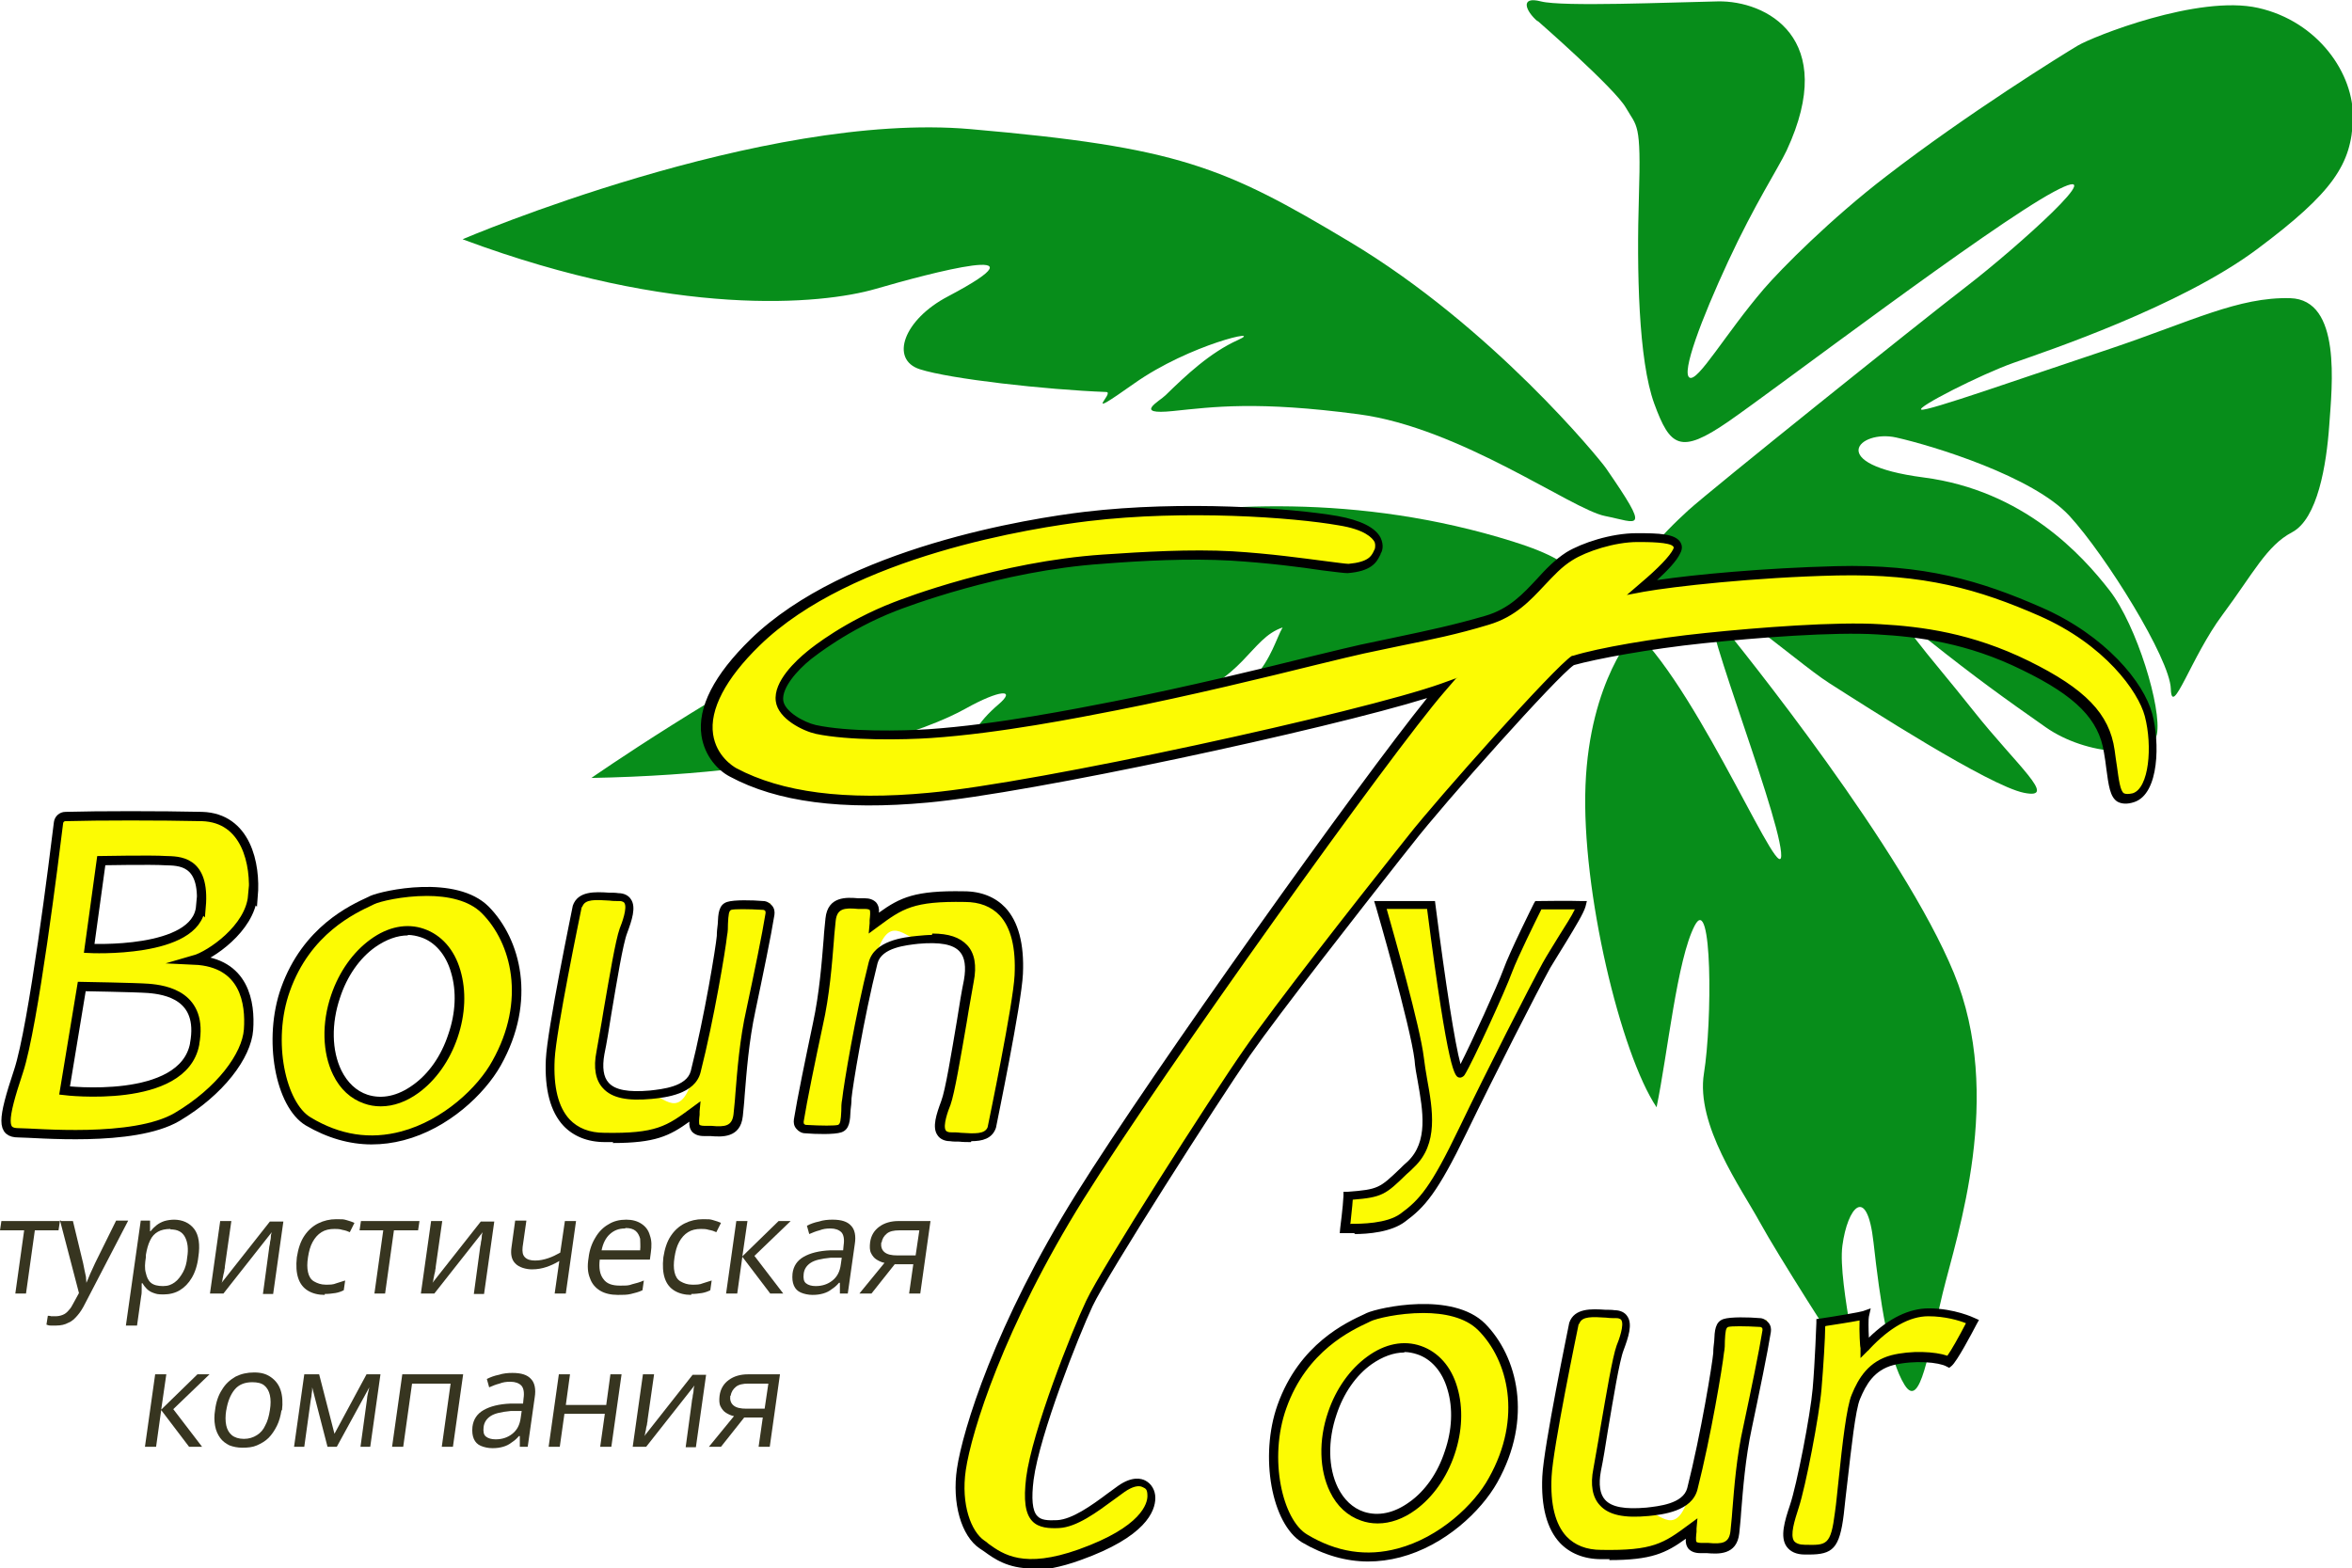 <?xml version="1.0" encoding="UTF-8"?>
<svg id="_Слой_1" xmlns="http://www.w3.org/2000/svg" version="1.1" xmlns:xlink="http://www.w3.org/1999/xlink" viewBox="0 0 506.3 337.7">
  <!-- Generator: Adobe Illustrator 29.3.1, SVG Export Plug-In . SVG Version: 2.1.0 Build 151)  -->
  <defs>
    <style>
      .st0 {
        stroke: #000;
        stroke-miterlimit: 10;
        stroke-width: 2px;
      }

      .st0, .st1 {
        fill: #fcfb03;
      }

      .st2 {
        fill: #373520;
      }

      .st3 {
        fill: #078d1a;
      }
    </style>
  </defs>
  <g>
    <path class="st3" d="M99.6,51.5s64.6-27.6,109.3-23.7,54.5,8,81.7,24.3c30.6,18.3,53.8,46.8,55.1,48.7,9.8,14.2,6.9,11.7-.2,10.3s-31.1-19-53-21.9-31.3-1.6-40-.7-2.9-2.1-1.6-3.4c4.4-4.3,9.6-9.2,15.6-11.9s-10.4.9-22.4,9.4-3.9,1.8-6,1.8c-13-.5-33.6-2.8-40.1-4.9s-3.5-10.7,6.1-15.7c22.9-12.1-3.9-5-15.6-1.6s-43.3,6.3-88.7-10.6Z"/>
    <path class="st3" d="M127.3,167.5s27.1-18.9,56.9-34,47.5-19.6,56.2-21.3c20.4-3.8,51.8-6.1,85.3,4.4s-4.9,18-23.1,21.7-28.2,4.8-32.7,7.7c3.8-4.2,4.9-8.7,6.2-10.9-7.1,2.4-8,11.3-23.8,16.4s-35.8,11.1-40.7,10-.7-6.4,3.3-9.8.4-3.3-7.1.9-31.8,14-80.7,14.9Z"/>
    <path class="st3" d="M352,136s-9.8,10.4-10.7,33.1,7.6,57.8,15.3,69.3c2.4-11.6,4.4-31.8,8.2-39.1s3.8,20.7,2,31.8,8,24.7,12,32,16.7,27.1,19.8,31.8-3.1-18.4-2-26.7,5.3-13.3,6.7-.7,3.3,25.3,6.7,30.7,5.1-7.1,8.2-19.8,13.3-42.4,2.4-68.9-45.1-69.1-51.1-76.4,13,40.4,13.9,50.4-17-33.8-31.4-47.6Z"/>
    <path class="st3" d="M331,4.5s16.6,14.5,19,18.7,3.3,3,2.8,19-.1,35.4,3.3,44.7,5.6,11,15.9,3.9,56.3-42.1,70.1-49.5-8.3,12.3-18.7,20.3-55.3,44-60,48.3-16.4,15.6-6.2,15.1,28.6,17,36.6,22.1,34.4,22.1,41.9,23.6-1.5-5.8-11-17.8-19.9-23.3-9.6-15.1,16.6,12.7,25.3,18.8,22.8,7,23.9,1.5-4.3-23.4-10.2-31-18.5-21.5-40-24.3-13.9-10.4-5.9-8.6,29.5,8.4,37.3,16.9,21.6,30.7,21.8,37.2,4.4-6.9,11.1-15.9,9.5-14.9,15-17.8,7.4-14.5,8-23,2.7-27.1-8.4-27.4-21.3,5-38.5,10.8c-19.2,6.4-39.6,13.6-40.9,13.2s12.8-7.6,19.9-10.1,35.8-12.1,52.3-24.4,20.4-18.4,20.7-28.1-7.5-21-20.4-23.9-35.6,6.2-38.8,8.1-23.7,14.6-41.2,28.1c-12,9.2-22.7,20-26.4,24.3-8.3,9.7-14.2,20.1-16,19.1s2.5-12.5,8.3-25,10.7-19.9,12.6-23.9C395.9,8.1,380.1.1,369.8.3s-33.5,1.2-38.1,0-3.3,2.1-.7,4.3Z"/>
  </g>
  <g>
    <g>
      <path class="st1" d="M290.2,122.5c5.3-.4,5.8-2.5,6.3-3.6s1-5-8.7-6.7-32.9-3.4-54.1-.9-54.1,10.3-71.3,27.1-8.9,25.8-4.8,28c6.9,3.7,18.9,7.6,42,5.4s93-17.3,110.6-23.6c-11.1,12.8-59.9,80.8-77.7,109.3s-24.4,51.4-25.6,58.8,1,13.9,4.4,16.2,7.8,6.8,21.2,2,15.4-10,15.4-12.4-2.3-4.7-6.4-1.8-9.4,7.3-13.6,7.6-7.3-.2-6.1-9.8,9.7-31,12.8-37.7,26.7-43.6,34-54.1,28.7-37.6,35.1-45.8,31.7-36.6,35-38.6c4.9-1.4,16.8-3.6,28.2-4.8s28.2-2.4,37.7-1.9,19.8,2,31.6,7.8,16.9,11,18,18.4.7,11.4,5.1,10,4.9-11.6,3.2-17.8-9.6-16.2-23.2-22.2-25.4-9.2-43.9-8.8-35.9,2.4-41.8,3.6c3.6-3,6.5-5.9,7.3-7.8,1.3-2.8-3.6-2.9-8.5-2.9s-11.2,1.9-14.6,4c-6.2,3.8-8.8,11.1-17.8,13.8s-15.6,3.8-26.9,6.2c-6.5,1.4-30.6,7.8-53.1,12.2-9.5,1.9-25.6,5-40,6s-17.5.6-24.6-.9-7.4-3.1-7.8-6.1,3.7-7.6,6.3-9.8,9-6.8,18.3-10.4,24.8-8.9,44.8-10.2,19.2-1.2,27.8-.7c13.1.7,23.3,2.9,25.1,2.7Z"/>
      <path d="M222.2,337.7c-5.3,0-8.2-2.1-10.4-3.7-.3-.2-.6-.4-.9-.6-4-2.7-6-9.8-4.9-17.2,1.2-8.2,8.2-31.2,25.7-59.2,16.4-26.3,61.1-88.9,75.5-106.7-21.5,6.7-85.4,20.5-107.5,22.5-18.4,1.7-32.4-.1-42.6-5.6-2.5-1.3-5.4-4.3-6.1-8.8-.9-6.1,2.7-13.1,10.6-20.8,20.4-19.8,60.2-26,71.9-27.4,21.1-2.5,44.6-.8,54.4.9,5,.9,8.2,2.5,9.3,4.7.8,1.7.3,3,0,3.4,0,0,0,.2-.1.3-.8,1.7-2,3.5-7,3.9h0c-.7,0-2.3-.2-5.5-.6-4.6-.7-11.6-1.6-19.7-2.1-8.9-.5-18.9,0-27.7.7-21.8,1.5-42.2,9.3-44.5,10.2-10.2,4-17.3,9.7-18.1,10.3-3.1,2.5-6.3,6.2-6,8.9.3,2.4,4.4,4.7,7,5.3,6.9,1.5,18.5,1.3,24.3.9,14.7-1,31.7-4.4,39.9-6,15.7-3.1,32.1-7.1,43-9.8,4.6-1.1,8.2-2,10.1-2.4,2.8-.6,5.3-1.1,7.6-1.6,7.1-1.5,12.3-2.6,19.2-4.6,5.2-1.5,8.2-4.8,11.1-7.9,1.9-2.1,3.9-4.2,6.4-5.8,3.3-2,9.6-4.1,15.1-4.1,4.8,0,8.2.1,9.4,1.9.3.5.6,1.3,0,2.4-.7,1.6-2.8,3.8-5,5.8,8-1.2,23.1-2.6,38.5-3,19-.5,31.1,3.1,44.3,8.9,13.7,6,22,16.1,23.8,22.9,1.6,5.9,1.6,17.2-3.9,19-1.5.5-2.7.4-3.6-.1-1.6-1-1.9-3.5-2.4-7.2-.1-1-.3-2.2-.5-3.4-1.1-7.1-6-12.1-17.5-17.7-11.9-5.9-22.5-7.2-31.2-7.7-9.4-.6-26.1.7-37.5,1.9-11.6,1.2-23.3,3.4-27.9,4.7-3.6,2.4-28.1,29.9-34.6,38.3l-2.7,3.4c-8.4,10.7-25.9,33-32.4,42.3-7.1,10.3-30.7,47.2-33.9,54-3,6.4-11.4,27.6-12.7,37.4-.5,4-.3,6.7.8,7.8.8.9,2.2,1,4.3.9,3.2-.2,7.3-3.1,10.9-5.8.8-.6,1.5-1.1,2.2-1.6,3-2.1,5-1.6,5.9-1.1,1.3.7,2.1,2.1,2.1,3.7,0,2.9-2.1,8.4-16.1,13.4-4.4,1.6-8,2.2-10.8,2.2ZM313.4,146.1l-2.5,2.9c-11.2,12.9-60.2,81.3-77.6,109.1-17.3,27.7-24.2,50.3-25.4,58.4-1.1,7.5,1.2,13.3,4,15.2.3.2.6.4.9.7,3.2,2.3,7.6,5.4,19.4,1.2,13.7-4.9,14.8-10,14.8-11.5s-.4-1.6-1-1.9c-.9-.5-2.3-.1-3.9,1-.7.5-1.4,1-2.2,1.6-3.8,2.8-8.1,6-11.9,6.2-2.1.1-4.4,0-5.8-1.5-1.5-1.6-1.9-4.5-1.3-9.4,1.3-10,9.8-31.5,12.9-38,3.2-6.9,26.9-44,34.1-54.3,6.5-9.4,24-31.7,32.5-42.4l2.7-3.4c6.1-7.8,31.7-36.6,35.3-38.8h.2c5.4-1.7,17.6-3.8,28.4-4.9,11.5-1.2,28.3-2.5,37.8-1.9,8.9.5,19.7,1.9,31.9,7.9,12.2,6,17.4,11.4,18.5,19.2.2,1.3.3,2.4.5,3.5.4,2.9.7,5.3,1.5,5.8.4.2,1,.2,1.9,0,3.5-1.1,4.3-10.1,2.6-16.6-1.4-5.3-8.6-15.4-22.7-21.6-13-5.7-24.8-9.1-43.5-8.7-17.9.4-35.4,2.4-41.6,3.5l-3.7.7,2.9-2.5c3.8-3.2,6.4-5.9,7.1-7.4,0-.1.2-.4,0-.5-.6-1-5.6-1-7.7-1-4.9,0-11,2-14,3.9-2.3,1.4-4.1,3.4-6,5.4-3.1,3.3-6.3,6.8-12,8.5-6.9,2.1-12.4,3.2-19.3,4.6-2.3.5-4.8,1-7.6,1.6-1.9.4-5.5,1.3-10.1,2.4-10.9,2.7-27.3,6.7-43,9.8-8.2,1.6-25.3,5-40.1,6-5.9.4-17.7.6-24.8-.9-2.7-.6-8.1-3.2-8.6-7-.6-4.3,4.5-8.9,6.7-10.7,1.3-1.1,8.3-6.6,18.6-10.6,2.3-.9,22.9-8.8,45.1-10.3,8.8-.6,18.9-1.2,27.9-.7,8.2.5,15.2,1.5,19.9,2.1,2.4.3,4.5.6,5.1.6h0c4.3-.4,4.9-1.7,5.4-2.7,0-.1.1-.2.2-.4,0,0,.3-.7,0-1.6-.5-.9-2.1-2.7-7.8-3.6-9.7-1.7-32.9-3.4-53.8-.9-11.6,1.4-50.9,7.4-70.8,26.8-7.3,7.1-10.8,13.8-10,19.1.7,4.7,4.3,6.9,5,7.3,9.8,5.2,23.4,7,41.4,5.3,23.3-2.1,93.2-17.4,110.3-23.5l3.6-1.3Z"/>
    </g>
    <g>
      <path class="st1" d="M297.2,194.8s7.4,25.5,8.3,33,4.3,17-1.8,22.8-5.8,6.2-13.5,6.8c-.1,2.4-.7,7-.7,7,0,0,8.4.7,12.6-2.4s6.7-5.9,12.9-18.8,15.1-30.3,18-35.6,7-10.8,7.5-12.9c-2.4-.1-9.3,0-9.3,0,0,0-5.2,10.3-6.6,14.2s-8.6,19.5-10.1,21.9-6.1-33.3-6.4-36.2c-2.4,0-10.9,0-10.9,0Z"/>
      <path d="M291.7,265.5c-1.3,0-2.2,0-2.3,0h-1c0,0,.1-1.1.1-1.1,0,0,.6-4.6.7-6.9v-.9c0,0,.9,0,.9,0,6.6-.5,6.9-.8,11.3-5,.5-.5,1-1,1.6-1.5,4.5-4.3,3.3-10.9,2.2-17.2-.3-1.6-.6-3.2-.7-4.7-.9-7.4-8.2-32.6-8.3-32.9l-.4-1.3h13.1c0,0,.1.8.1.8,2.2,17.1,4.2,30,5.4,34.3,2.4-4.7,8-17,9.2-20.3,1.4-3.9,6.4-13.9,6.6-14.3l.3-.5h.6c.3,0,6.9-.1,9.3,0h1.2c0,0-.3,1.2-.3,1.2-.4,1.4-2.1,4.2-4.1,7.5-1.2,2-2.5,4-3.5,5.7-2.9,5.3-11.8,22.7-18,35.5-6.3,13-9,16-13.2,19.1-3,2.3-8,2.7-11,2.7ZM290.6,263.5c2.3,0,7.9,0,10.9-2.2,4.1-3,6.5-5.7,12.6-18.4,6.2-12.9,15.1-30.3,18-35.6,1-1.8,2.3-3.8,3.5-5.8,1.3-2.1,2.7-4.2,3.4-5.7-2.3,0-5.8,0-7.2,0-1.1,2.2-5.1,10.3-6.3,13.5-1.4,3.9-8.6,19.6-10.2,22.1-.3.5-.9.7-1.2.6-.9-.2-2.3-.5-6.9-36.3h-8.7c1.5,5.3,7.2,25.3,8,32,.2,1.5.4,3,.7,4.6,1.2,6.6,2.5,14-2.8,19-.6.6-1.1,1.1-1.6,1.5-4.5,4.4-5.3,5-11.6,5.5-.1,1.7-.4,3.8-.5,5.1Z"/>
    </g>
    <g>
      <path class="st1" d="M392,284.8s-.3,8.5-.8,14.3-3.4,20.7-4.9,25.3-3,9.2,2.2,9.3,6.5-.3,7.5-7.9,2.1-21.7,3.5-25,3.3-6.7,7.9-7.9,10.1-.7,12.1.4c1.1-.9,5.1-8.7,5.1-8.7,0,0-4.1-2-9.5-2s-12.9,6.8-13.8,7.7c0-1.3-.2-6.2,0-7.1-.8.3-9.3,1.6-9.3,1.6Z"/>
      <path d="M389.5,334.7c-.3,0-.7,0-1,0-1.8,0-3.1-.6-3.9-1.7-1.5-2.1-.4-5.6.7-8.9,1.5-4.4,4.4-19.4,4.9-25.1.5-5.7.8-14.2.8-14.2v-.8s.8-.1.8-.1c3.4-.5,8.6-1.4,9.2-1.6l1.7-.6-.4,1.8c-.1.4-.1,2.6,0,4.5,4.3-4.2,8.7-6.3,12.9-6.3h0c5.5,0,9.7,2,9.9,2.1l.9.4-.5.9c-1,1.9-4.2,8-5.4,9l-.5.4-.6-.3c-1.6-.9-6.9-1.4-11.4-.3-4.2,1.1-5.9,4.2-7.2,7.3-1,2.3-1.9,10.8-2.7,17.7-.3,2.6-.6,5.1-.8,7.1-.9,7.4-2.4,8.7-7.5,8.7ZM392.9,285.6c0,2.3-.4,8.8-.8,13.5-.5,5.9-3.4,20.9-4.9,25.5-.9,2.8-1.9,5.9-1,7.2.4.5,1.2.8,2.3.8,4.7.1,5.6.2,6.5-7,.3-2,.5-4.5.8-7.1.8-7.7,1.7-15.6,2.8-18.2,1.5-3.7,3.7-7.2,8.5-8.5,4.3-1.1,9.5-.8,12.1.1.8-1.1,2.5-4.1,4-7-1.5-.6-4.5-1.5-8.1-1.5h0c-4,0-8.3,2.4-12.7,7.1-.1.2-.3.3-.3.3l-1.6,1.6v-2.2c-.1,0-.3-3.7-.2-5.9-2,.4-5.4.9-7.3,1.2Z"/>
    </g>
    <g>
      <path class="st1" d="M338.8,284.9s-5.5,26.4-5.8,33,.7,16.6,11.7,16.8,13.9-1.6,19.5-5.7c-.2,2.4-.8,4.2,1.9,4.3s6.8,1.3,7.3-3.3.8-13.8,2.7-22.7,3.4-16.3,4.1-20.6-.5-1.8-1.5-1.9c-2.4-.2-6.1-.3-7.4.1s-1.2,2.8-1.6,6.4-2.7,17.7-5.7,29.3-6.7,4.6-9.7,4.9c-7.4.8-12.4-1-10.9-9s3.6-22.8,5-26.3,2.4-7.2-1-7.3-7.9-1.1-8.9,1.9Z"/>
      <path d="M346.5,335.7c-.6,0-1.2,0-1.8,0-3.8,0-6.8-1.3-8.9-3.5-2.8-3-4.1-7.8-3.8-14.3.3-6.5,5.6-32,5.8-33.1h0c1.1-3.2,4.8-3,7.8-2.8.7,0,1.4,0,2,.1,1.2,0,2.2.5,2.7,1.3,1.2,1.7.2,4.6-.8,7.3-.9,2.3-2.2,10.3-3.4,17.4-.5,3.2-1,6.3-1.5,8.7-.5,2.8-.2,4.9.9,6.1,1.4,1.6,4.3,2.1,8.9,1.7,2.6-.3,7.9-.8,8.8-4.2,3-11.9,5.4-26.8,5.6-29.1,0-.9.1-1.7.2-2.5.1-2.3.2-4.2,2-4.8,1.5-.5,5.5-.4,7.8-.2.7,0,1.4.4,1.9,1,.5.6.6,1.3.5,2-.7,4.4-2.5,13.1-4.1,20.7-1.4,6.5-1.9,13.2-2.3,18.1-.1,1.8-.3,3.3-.4,4.5-.5,4.8-4.6,4.5-7,4.3-.5,0-.9,0-1.4,0-1.1,0-1.9-.3-2.5-.9-.5-.6-.7-1.4-.6-2.2-4.3,3.1-7.4,4.6-16.5,4.6ZM339.8,285.2c-.3,1.5-5.5,26.5-5.8,32.7-.3,6,.8,10.3,3.2,12.9,1.8,1.9,4.3,2.9,7.5,2.9,11.1.2,13.4-1.4,18.8-5.4l1.9-1.4-.2,2.2c0,.2,0,.5,0,.7-.1.9-.2,1.9,0,2.2,0,0,.3.2,1,.2.5,0,1,0,1.5,0,3.1.3,4.5,0,4.8-2.5.1-1.2.3-2.7.4-4.4.4-4.9.9-11.7,2.4-18.3,1.6-7.5,3.4-16.2,4.1-20.6,0-.2,0-.4-.1-.5,0,0-.2-.2-.4-.2-3.4-.2-6.2-.2-6.9,0-.5.2-.6,1-.7,3,0,.8,0,1.6-.2,2.6-.3,2.9-2.8,18-5.7,29.4-1.2,4.7-7.5,5.4-10.5,5.7-5.3.5-8.6-.2-10.5-2.3-1.6-1.7-2.1-4.4-1.4-7.9.4-2.4,1-5.5,1.5-8.7,1.3-7.5,2.6-15.3,3.5-17.8.5-1.2,1.7-4.5,1-5.5,0,0-.2-.4-1.1-.4-.7,0-1.4,0-2.1-.1-3.1-.2-5.2-.3-5.8,1.2Z"/>
    </g>
    <g>
      <path class="st1" d="M318.9,285.7c-6.5-6.6-21.7-3.4-24.3-2.1-3.2,1.5-13.9,5.9-18.7,19.2-4,11.2-.9,25,4.9,28.4,18.3,11,35.4-3.3,40.6-12.6,7.3-13.1,4.6-25.9-2.5-33ZM312,312.9c-3.4,9.9-11.7,15.9-18.7,13.6-7-2.4-9.9-12.3-6.5-22.2,3.4-9.9,11.7-15.9,18.7-13.6,7,2.4,9.9,12.3,6.5,22.2Z"/>
      <path d="M294.5,336.2c-4.8,0-9.6-1.4-14.2-4.1-6.6-4-9.2-18.6-5.3-29.6,4.7-13.2,14.9-17.8,18.8-19.6l.4-.2c2.7-1.2,18.5-4.7,25.5,2.3h0c6.9,7,10.4,20.3,2.6,34.2-3.5,6.2-11.3,13.6-20.9,16.1-2.3.6-4.6.9-6.9.9ZM306.4,282.7c-5.3,0-10.2,1.2-11.4,1.8l-.4.2c-3.6,1.7-13.3,6.1-17.7,18.5-3.9,10.9-.8,24.1,4.5,27.2,6.3,3.8,12.8,4.8,19.5,3,9-2.4,16.5-9.5,19.6-15.2,7.3-13,4.1-25.4-2.3-31.8h0c-2.8-2.8-7.4-3.7-11.8-3.7ZM296.5,328c-1.2,0-2.4-.2-3.5-.6-2.9-1-5.2-3.1-6.7-6.2-2.3-4.7-2.5-11.1-.4-17.2,1.7-5,4.7-9.2,8.4-11.9,3.8-2.8,7.9-3.6,11.6-2.3,3.7,1.3,6.5,4.4,7.8,8.9,1.3,4.4,1.1,9.5-.6,14.5-1.7,5-4.7,9.2-8.4,11.9-2.6,1.9-5.4,2.9-8.1,2.9ZM302.3,291.2c-2.3,0-4.7.9-7,2.5-3.4,2.4-6.1,6.3-7.6,10.9-1.9,5.6-1.8,11.4.3,15.7,1.3,2.6,3.2,4.4,5.6,5.2,3.1,1,6.5.3,9.8-2.1,3.4-2.4,6.1-6.3,7.6-10.9,1.6-4.6,1.8-9.3.6-13.3-1.1-3.9-3.5-6.6-6.5-7.6-.9-.3-1.9-.5-2.8-.5Z"/>
    </g>
    <g>
      <path class="st1" d="M124.3,195.1s-5.5,26.4-5.8,33,.7,16.6,11.7,16.8,13.9-1.6,19.5-5.7c-.2,2.4-.8,4.2,1.9,4.3s6.8,1.3,7.3-3.3.8-13.8,2.7-22.7,3.4-16.3,4.1-20.6-.5-1.8-1.5-1.9c-2.4-.2-6.1-.3-7.4.1s-1.2,2.8-1.6,6.4-2.7,17.7-5.7,29.3-6.7,4.6-9.7,4.9c-7.4.8-12.4-1-10.9-9s3.6-22.8,5-26.3,2.4-7.2-1-7.3-7.9-1.1-8.9,1.9Z"/>
      <path d="M132,245.9c-.6,0-1.2,0-1.8,0-3.8,0-6.8-1.3-8.9-3.5-2.8-3-4.1-7.8-3.8-14.3.3-6.5,5.6-32,5.8-33.1h0c1.1-3.2,4.8-3,7.8-2.8.7,0,1.4,0,2,.1,1.2,0,2.2.5,2.7,1.3,1.2,1.7.2,4.6-.8,7.3-.9,2.3-2.2,10.3-3.4,17.4-.5,3.2-1,6.3-1.5,8.7-.5,2.8-.2,4.9.9,6.1,1.4,1.6,4.3,2.1,8.9,1.7,2.6-.3,7.9-.8,8.8-4.2,3-11.9,5.4-26.8,5.6-29.1,0-.9.1-1.7.2-2.5.1-2.3.2-4.2,2-4.8,1.5-.5,5.5-.4,7.8-.2.7,0,1.4.4,1.9,1,.5.6.6,1.3.5,2-.7,4.4-2.5,13.1-4.1,20.7-1.4,6.5-1.9,13.2-2.3,18.1-.1,1.8-.3,3.3-.4,4.5-.5,4.8-4.6,4.5-7,4.3-.5,0-.9,0-1.4,0-1.1,0-1.9-.3-2.5-.9-.5-.6-.7-1.4-.6-2.2-4.3,3.1-7.4,4.6-16.5,4.6ZM125.2,195.4c-.3,1.5-5.5,26.5-5.8,32.7-.3,6,.8,10.3,3.2,12.9,1.8,1.9,4.3,2.9,7.5,2.9,11.1.2,13.4-1.4,18.8-5.4l1.9-1.4-.2,2.2c0,.2,0,.5,0,.7-.1.9-.2,1.9,0,2.2,0,0,.3.2,1,.2.5,0,1,0,1.5,0,3.1.3,4.5,0,4.8-2.5.1-1.2.3-2.7.4-4.4.4-4.9.9-11.7,2.4-18.3,1.6-7.5,3.4-16.2,4.1-20.6,0-.2,0-.4-.1-.5,0,0-.2-.2-.4-.2-3.4-.2-6.2-.2-6.9,0-.5.2-.6,1-.7,3,0,.8,0,1.6-.2,2.6-.3,2.9-2.8,18-5.7,29.4-1.2,4.7-7.5,5.4-10.5,5.7-5.3.5-8.6-.2-10.5-2.3-1.6-1.7-2.1-4.4-1.4-7.9.4-2.4,1-5.5,1.5-8.7,1.3-7.5,2.6-15.3,3.5-17.8.5-1.2,1.7-4.5,1-5.5,0,0-.2-.4-1.1-.4-.7,0-1.4,0-2.1-.1-3.1-.2-5.2-.3-5.8,1.2Z"/>
    </g>
    <g>
      <path class="st1" d="M213.4,242.8s5.5-26.4,5.8-33-.7-16.6-11.7-16.8-13.9,1.6-19.5,5.7c.2-2.4.8-4.2-1.9-4.3s-6.8-1.3-7.3,3.3-.8,13.8-2.7,22.7-3.4,16.3-4.1,20.6.5,1.8,1.5,1.9c2.4.2,6.1.3,7.4-.1s1.2-2.8,1.6-6.4,2.7-17.7,5.7-29.3,6.7-4.6,9.7-4.9c7.4-.8,12.4,1,10.9,9s-3.6,22.8-5,26.3-2.4,7.2,1,7.3,7.9,1.1,8.9-1.9Z"/>
      <path d="M209,245.9c-.8,0-1.7,0-2.5-.1-.7,0-1.4,0-2-.1-1.2,0-2.2-.5-2.7-1.3-1.2-1.7-.2-4.6.8-7.3.9-2.3,2.2-10.3,3.4-17.4.5-3.2,1-6.3,1.5-8.7.5-2.8.2-4.9-.9-6.1-1.4-1.6-4.3-2.1-8.9-1.7-2.6.3-7.9.8-8.8,4.2-3,11.9-5.4,26.8-5.6,29.1,0,.9-.1,1.7-.2,2.5-.1,2.3-.2,4.2-2,4.8-1.5.5-5.5.4-7.8.2-.7,0-1.4-.4-1.9-1-.5-.6-.6-1.3-.5-2,.7-4.4,2.5-13.1,4.1-20.7,1.4-6.5,1.9-13.2,2.3-18.1.1-1.8.3-3.3.4-4.5.5-4.8,4.6-4.5,7-4.3.5,0,.9,0,1.4,0,1.1,0,1.9.3,2.5.9.5.6.7,1.4.6,2.2,4.6-3.3,7.8-4.8,18.3-4.6,3.8,0,6.8,1.3,8.9,3.5,2.8,3,4.1,7.8,3.8,14.3-.3,6.5-5.6,32-5.8,33.1h0c-.8,2.4-3,2.9-5.3,2.9ZM200.7,201c3.5,0,5.9.8,7.5,2.5,1.6,1.7,2.1,4.4,1.4,7.9-.4,2.4-1,5.5-1.5,8.7-1.3,7.5-2.6,15.3-3.5,17.8-.5,1.2-1.7,4.5-1,5.5,0,0,.2.4,1.1.4.7,0,1.4,0,2.1.1,3.1.2,5.2.3,5.8-1.2.3-1.5,5.5-26.5,5.8-32.7.3-6-.8-10.3-3.2-12.9-1.8-1.9-4.3-2.9-7.5-2.9-11.1-.2-13.4,1.4-18.8,5.4l-1.9,1.4.2-2.2c0-.2,0-.5,0-.7.1-.9.2-1.9,0-2.2,0,0-.3-.2-1-.2-.5,0-1,0-1.5,0-3.1-.3-4.5,0-4.8,2.5-.1,1.2-.3,2.7-.4,4.4-.4,4.9-.9,11.7-2.4,18.3-1.6,7.5-3.4,16.2-4.1,20.6,0,.2,0,.4.1.5,0,0,.2.2.4.2,3.4.2,6.2.2,6.9,0,.5-.2.6-1,.7-3,0-.8,0-1.6.2-2.6.3-2.9,2.8-18,5.7-29.4,1.2-4.7,7.5-5.4,10.5-5.7,1.1-.1,2.1-.2,3.1-.2Z"/>
    </g>
    <g>
      <path class="st1" d="M104.4,195.9c-6.5-6.6-21.7-3.4-24.3-2.1-3.2,1.5-13.9,5.9-18.7,19.2-4,11.2-.9,25,4.9,28.4,18.3,11,35.4-3.3,40.6-12.6,7.3-13.1,4.6-25.9-2.5-33ZM97.5,223.1c-3.4,9.9-11.7,15.9-18.7,13.6-7-2.4-9.9-12.3-6.5-22.2,3.4-9.9,11.7-15.9,18.7-13.6,7,2.4,9.9,12.3,6.5,22.2Z"/>
      <path d="M80,246.4c-4.8,0-9.6-1.4-14.2-4.1-6.6-4-9.2-18.6-5.3-29.6,4.7-13.2,14.9-17.8,18.8-19.6l.4-.2c2.7-1.2,18.5-4.7,25.5,2.3h0c6.9,7,10.4,20.3,2.6,34.2-3.5,6.2-11.3,13.6-20.9,16.1-2.3.6-4.6.9-6.9.9ZM91.9,192.9c-5.3,0-10.2,1.2-11.4,1.8l-.4.2c-3.6,1.7-13.3,6.1-17.7,18.5-3.9,10.9-.8,24.1,4.5,27.2,6.3,3.8,12.8,4.8,19.5,3,9-2.4,16.5-9.5,19.6-15.2,7.3-13,4.1-25.4-2.3-31.8h0c-2.8-2.8-7.4-3.7-11.8-3.7ZM81.9,238.2c-1.2,0-2.4-.2-3.5-.6-2.9-1-5.2-3.1-6.7-6.2-2.3-4.7-2.5-11.1-.4-17.2,1.7-5,4.7-9.2,8.4-11.9,3.8-2.8,7.9-3.6,11.6-2.3,3.7,1.3,6.5,4.4,7.8,8.9,1.3,4.4,1.1,9.5-.6,14.5-1.7,5-4.7,9.2-8.4,11.9-2.6,1.9-5.4,2.9-8.1,2.9ZM87.8,201.4c-2.3,0-4.7.9-7,2.5-3.4,2.4-6.1,6.3-7.6,10.9-1.9,5.6-1.8,11.4.3,15.7,1.3,2.6,3.2,4.4,5.6,5.2,3.1,1,6.5.3,9.8-2.1,3.4-2.4,6.1-6.3,7.6-10.9,1.6-4.6,1.8-9.3.6-13.3-1.1-3.9-3.5-6.6-6.5-7.6-.9-.3-1.9-.5-2.8-.5Z"/>
    </g>
    <path class="st0" d="M54.5,193c.6-7-1.5-16.9-11-17.2-8.9-.2-22.4-.2-29.4,0-.8,0-1.4.6-1.5,1.3-.9,7.3-5.4,43.8-8.6,53.5-3.6,10.8-3.6,13.3,0,13.3s24.7,2.1,34.1-3.4c9.3-5.5,15-13.2,15.4-18.8.4-5.6-.7-14.5-11.7-15,3.5-1,12-6.8,12.6-13.8ZM41.9,224.8c-2.5,13.1-28,10-28,10l3.7-22.4s11.6.2,14.3.4c3.8.3,11.9,1.6,10,11.9ZM43.2,195.2c-.9,10.2-24,9-24,9l2.6-18.9s11-.2,13.8,0c2.8.1,8.6-.2,7.7,10Z"/>
    <g>
      <path class="st2" d="M12.6,264.9h-5.1l-1.9,13.6h-2.3l1.9-13.6H0l.3-2h12.6l-.3,2Z"/>
      <path class="st2" d="M13.2,262.9h2.5l2.2,9.1c.1.5.2,1,.3,1.5.1.5.2,1,.3,1.4,0,.4.1.9.1,1.3h0c.2-.5.5-1.1.8-1.9.4-.8.7-1.6,1.1-2.4l4.5-9.1h2.6l-9.3,17.9c-.5,1-1,1.8-1.6,2.5-.6.7-1.2,1.3-2,1.6-.7.4-1.6.6-2.6.6s-.8,0-1.2,0-.6-.1-.9-.2l.3-1.9c.2,0,.5,0,.7.1.3,0,.6,0,.9,0,.6,0,1.1-.1,1.6-.3.5-.2.9-.5,1.3-1,.4-.4.7-.9,1-1.5l1.2-2.2-4.1-15.7Z"/>
      <path class="st2" d="M37.4,262.6c1.9,0,3.4.7,4.4,2,1,1.3,1.3,3.4.9,6-.2,1.8-.7,3.3-1.4,4.5-.7,1.2-1.6,2.1-2.6,2.7s-2.2.9-3.5.9-1.5-.1-2.1-.3-1.1-.5-1.5-.9c-.4-.4-.7-.8-.9-1.2h-.2c0,.4,0,.8,0,1.3,0,.5,0,1-.1,1.4l-.9,6.4h-2.4l3.2-22.6h2v2.3s.1,0,.1,0c.4-.5.8-.9,1.3-1.3.5-.4,1.1-.7,1.7-.9.7-.2,1.4-.3,2.3-.3ZM36.7,264.6c-1.1,0-2,.2-2.7.6-.7.4-1.3,1-1.7,1.9-.4.8-.7,1.9-.9,3.1v.5c-.2,1.3-.3,2.4,0,3.4.2.9.5,1.6,1.1,2.1.6.5,1.5.7,2.6.7s1.8-.3,2.5-.8c.7-.5,1.3-1.3,1.8-2.2s.8-2,.9-3.2c.3-1.8.1-3.3-.5-4.4-.6-1.1-1.6-1.6-3.1-1.6Z"/>
      <path class="st2" d="M49.8,262.9l-1.4,9.8c0,.2,0,.4-.1.7,0,.3-.1.6-.2,1s-.1.7-.2,1c0,.3-.1.6-.2.8l10.4-13.2h2.9l-2.2,15.6h-2.2l1.3-9.6c0-.3.1-.7.2-1.2,0-.5.2-.9.2-1.4,0-.5.1-.8.2-1.1l-10.4,13.2h-2.9l2.2-15.6h2.3Z"/>
      <path class="st2" d="M69.9,278.8c-1.4,0-2.6-.3-3.6-.9-1-.6-1.7-1.5-2.1-2.7-.4-1.2-.5-2.7-.3-4.5.3-1.9.8-3.4,1.6-4.6.8-1.2,1.8-2.1,3-2.7,1.2-.6,2.5-.9,3.9-.9s1.5,0,2.2.2c.7.2,1.3.4,1.7.6l-1,2c-.4-.2-1-.4-1.6-.5-.6-.2-1.2-.2-1.7-.2-1.1,0-2,.2-2.8.7-.8.5-1.4,1.2-1.9,2.1s-.8,2-1,3.3c-.2,1.3-.2,2.3,0,3.2.2.9.6,1.6,1.3,2s1.5.7,2.5.7,1.6,0,2.3-.3c.7-.2,1.3-.4,1.9-.6l-.3,2.1c-.6.3-1.2.5-1.8.6-.7.1-1.4.2-2.3.2Z"/>
      <path class="st2" d="M89.9,264.9h-5.1l-1.9,13.6h-2.3l1.9-13.6h-5.1l.3-2h12.6l-.3,2Z"/>
      <path class="st2" d="M95.2,262.9l-1.4,9.8c0,.2,0,.4-.1.7,0,.3-.1.6-.2,1s-.1.7-.2,1c0,.3-.1.6-.2.8l10.4-13.2h2.9l-2.2,15.6h-2.2l1.3-9.6c0-.3.1-.7.2-1.2,0-.5.2-.9.2-1.4,0-.5.1-.8.2-1.1l-10.4,13.2h-2.9l2.2-15.6h2.3Z"/>
      <path class="st2" d="M113.3,262.9l-.8,5.6c-.1,1,0,1.7.5,2.2.5.5,1.2.7,2.2.7s1.9-.2,2.8-.5c.9-.3,1.7-.7,2.6-1.2l1-6.8h2.4l-2.2,15.6h-2.4l1-7c-1,.6-1.9,1-2.8,1.3-.9.3-1.9.5-3.1.5s-2.8-.4-3.6-1.3c-.8-.8-1-2-.8-3.4l.8-5.8h2.4Z"/>
      <path class="st2" d="M134.8,262.6c1.3,0,2.4.3,3.3.9.9.6,1.5,1.4,1.8,2.5.4,1.1.4,2.3.2,3.7l-.2,1.5h-10.8c-.2,1.8,0,3.2.8,4.2.7,1,1.9,1.4,3.5,1.4s1.9,0,2.7-.3c.8-.2,1.6-.4,2.5-.8l-.3,2.1c-.8.4-1.7.6-2.5.8-.8.2-1.7.2-2.8.2-1.5,0-2.8-.3-3.8-.9-1-.6-1.8-1.5-2.2-2.7-.5-1.2-.6-2.6-.3-4.4.2-1.7.7-3.1,1.5-4.4.7-1.2,1.7-2.2,2.8-2.8,1.1-.7,2.4-1,3.8-1ZM134.5,264.5c-1.3,0-2.3.4-3.2,1.2-.9.8-1.5,2-1.8,3.5h8.3c.1-.9,0-1.8,0-2.5-.2-.7-.5-1.3-1-1.7-.5-.4-1.2-.6-2.1-.6Z"/>
      <path class="st2" d="M148.8,278.8c-1.4,0-2.6-.3-3.6-.9-1-.6-1.7-1.5-2.1-2.7-.4-1.2-.5-2.7-.3-4.5.3-1.9.8-3.4,1.6-4.6.8-1.2,1.8-2.1,3-2.7,1.2-.6,2.5-.9,3.9-.9s1.5,0,2.2.2c.7.2,1.3.4,1.7.6l-1,2c-.4-.2-1-.4-1.6-.5-.6-.2-1.2-.2-1.7-.2-1.1,0-2,.2-2.8.7-.8.5-1.4,1.2-1.9,2.1s-.8,2-1,3.3c-.2,1.3-.2,2.3,0,3.2.2.9.6,1.6,1.3,2s1.5.7,2.5.7,1.6,0,2.3-.3c.7-.2,1.3-.4,1.9-.6l-.3,2.1c-.6.3-1.2.5-1.8.6-.7.1-1.4.2-2.3.2Z"/>
      <path class="st2" d="M167.6,262.9h2.6l-7.8,7.5,6.2,8.1h-2.8l-6-7.9-1.1,7.9h-2.4l2.2-15.6h2.4l-1.1,7.6,7.8-7.6Z"/>
      <path class="st2" d="M179.2,262.6c1.9,0,3.2.4,4,1.3.8.8,1.1,2.2.8,4l-1.5,10.6h-1.7v-2.3h-.2c-.5.6-1,1-1.6,1.4-.5.4-1.1.7-1.8.9-.7.2-1.4.3-2.3.3s-1.8-.2-2.5-.5c-.7-.3-1.2-.8-1.5-1.5-.3-.7-.4-1.5-.3-2.6.2-1.6,1-2.8,2.4-3.6,1.4-.8,3.3-1.3,5.8-1.4h2.7c0-.1.1-1.1.1-1.1.2-1.3,0-2.3-.5-2.8-.5-.5-1.3-.8-2.3-.8s-1.6.1-2.4.4c-.8.2-1.5.5-2.2.8l-.5-1.8c.8-.4,1.6-.7,2.6-.9.9-.3,1.9-.4,2.9-.4ZM181.2,270.8h-2.4c-2,.2-3.4.5-4.3,1.1-.9.6-1.4,1.4-1.5,2.4-.1.9,0,1.6.5,2,.5.4,1.2.6,2.1.6,1.4,0,2.6-.4,3.6-1.2,1-.8,1.6-1.9,1.8-3.5l.2-1.4Z"/>
      <path class="st2" d="M187.8,278.5h-2.8l5.4-6.6c-.6-.1-1.2-.4-1.7-.7s-.9-.8-1.2-1.4c-.3-.6-.3-1.4-.2-2.3.2-1.5.9-2.6,2-3.4,1.1-.8,2.5-1.2,4.1-1.2h6.9l-2.2,15.6h-2.4l.9-6.3h-4l-5,6.3ZM189.7,267.5c-.1.9.1,1.6.7,2.1.6.5,1.5.7,2.8.7h3.9l.8-5.4h-4.3c-1.2,0-2.1.2-2.7.7-.6.5-1,1.1-1.1,1.9Z"/>
      <path class="st2" d="M42.5,295.9h2.6l-7.8,7.5,6.2,8.1h-2.8l-6-7.9-1.1,7.9h-2.4l2.2-15.6h2.4l-1.1,7.6,7.8-7.6Z"/>
      <path class="st2" d="M60.6,303.6c-.2,1.3-.5,2.4-1,3.4-.5,1-1.1,1.9-1.8,2.6-.7.7-1.6,1.2-2.5,1.6-.9.4-2,.5-3.1.5s-2-.2-2.8-.5c-.8-.4-1.5-.9-2-1.6-.5-.7-.9-1.5-1.1-2.6s-.2-2.2,0-3.4c.2-1.7.7-3.2,1.5-4.4.7-1.2,1.7-2.1,2.9-2.8,1.2-.6,2.5-.9,4-.9s2.6.3,3.6,1,1.7,1.6,2.1,2.8c.4,1.2.5,2.7.3,4.4ZM48.7,303.6c-.2,1.3-.2,2.3,0,3.3.2.9.6,1.6,1.2,2.1.6.5,1.5.8,2.6.8s2-.3,2.8-.8c.8-.5,1.4-1.2,1.8-2.1.5-.9.8-2,1-3.3.2-1.2.2-2.3,0-3.2-.2-.9-.6-1.6-1.2-2.1-.6-.5-1.5-.7-2.6-.7-1.6,0-2.9.5-3.8,1.6s-1.5,2.6-1.8,4.5Z"/>
      <path class="st2" d="M81.9,295.9l-2.2,15.6h-2.1l1.4-10.2c0-.4.1-.8.2-1.3s.2-.9.3-1.3h0l-7,12.8h-2l-3.3-12.8h0c0,.4,0,.9-.1,1.3,0,.4-.1.9-.2,1.4l-1.4,10.1h-2.2l2.2-15.6h3.2l3.3,12.8,6.9-12.8h3.2Z"/>
      <path class="st2" d="M99.7,295.9l-2.2,15.6h-2.4l1.9-13.6h-8.3l-1.9,13.6h-2.4l2.2-15.6h13.1Z"/>
      <path class="st2" d="M110.3,295.6c1.9,0,3.2.4,4,1.3.8.8,1.1,2.2.8,4l-1.5,10.6h-1.7v-2.3h-.2c-.5.6-1,1-1.6,1.4-.5.4-1.1.7-1.8.9-.7.2-1.4.3-2.3.3s-1.8-.2-2.5-.5-1.2-.8-1.5-1.5c-.3-.7-.4-1.5-.3-2.6.2-1.6,1-2.8,2.4-3.6,1.4-.8,3.3-1.3,5.8-1.4h2.7c0-.1.1-1.1.1-1.1.2-1.3,0-2.3-.5-2.8-.5-.5-1.3-.8-2.3-.8s-1.6.1-2.4.4c-.8.2-1.5.5-2.2.8l-.5-1.8c.8-.4,1.6-.7,2.6-.9.9-.3,1.9-.4,2.9-.4ZM112.3,303.8h-2.4c-2,.2-3.4.5-4.3,1.1-.9.6-1.4,1.4-1.5,2.4-.1.9,0,1.6.5,2,.5.4,1.2.6,2.1.6,1.4,0,2.6-.4,3.6-1.2,1-.8,1.6-1.9,1.8-3.5l.2-1.4Z"/>
      <path class="st2" d="M122.7,295.9l-.9,6.6h8.7l.9-6.6h2.4l-2.2,15.6h-2.4l1-7.1h-8.7l-1,7.1h-2.4l2.2-15.6h2.4Z"/>
      <path class="st2" d="M140.8,295.9l-1.4,9.8c0,.2,0,.4-.1.7,0,.3-.1.6-.2,1,0,.3-.1.7-.2,1,0,.3-.1.6-.2.8l10.4-13.2h2.9l-2.2,15.6h-2.2l1.3-9.6c0-.3.1-.7.2-1.2,0-.5.2-.9.2-1.4,0-.5.1-.8.2-1.1l-10.4,13.2h-2.9l2.2-15.6h2.3Z"/>
      <path class="st2" d="M155.4,311.5h-2.8l5.4-6.6c-.6-.1-1.2-.4-1.7-.7-.5-.3-.9-.8-1.2-1.4-.3-.6-.3-1.4-.2-2.3.2-1.5.9-2.6,2-3.4,1.1-.8,2.5-1.2,4.1-1.2h6.9l-2.2,15.6h-2.4l.9-6.3h-4l-5,6.3ZM157.2,300.5c-.1.9.1,1.6.7,2.1.6.5,1.5.7,2.8.7h3.9l.8-5.4h-4.3c-1.2,0-2.1.2-2.7.7-.6.5-1,1.1-1.1,1.9Z"/>
    </g>
  </g>
</svg>